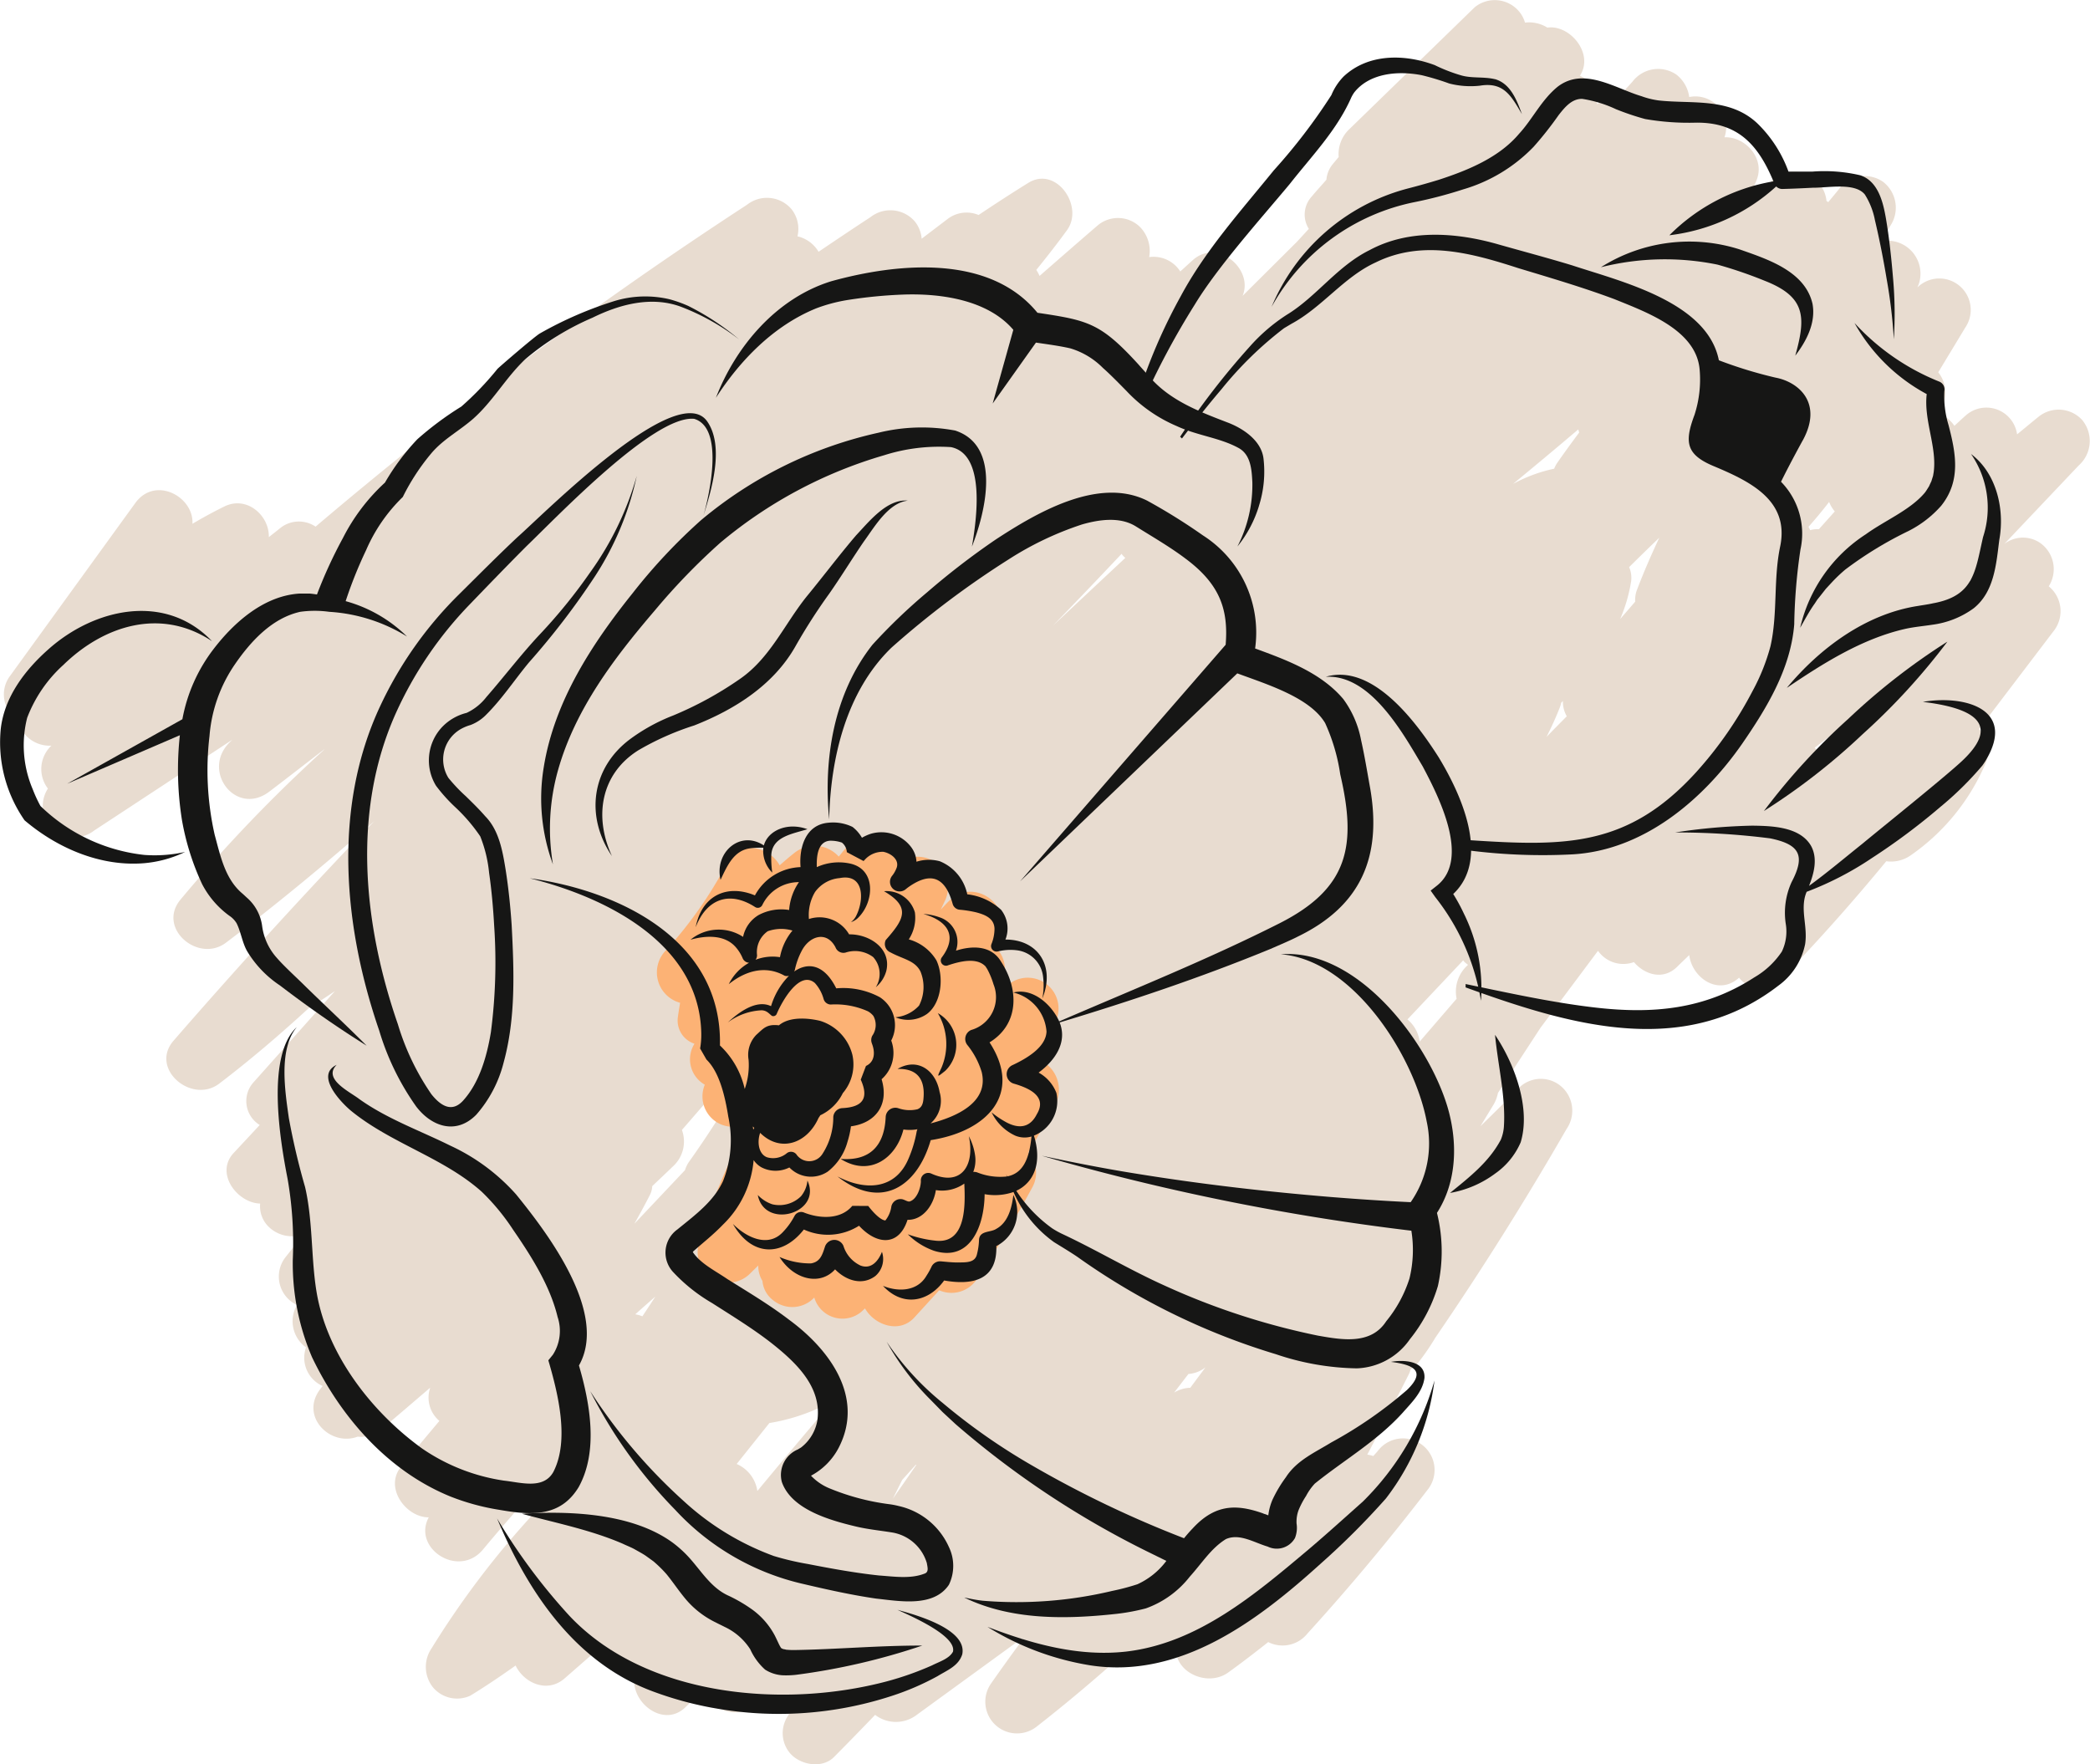 <svg id="Group_16" data-name="Group 16" xmlns="http://www.w3.org/2000/svg" xmlns:xlink="http://www.w3.org/1999/xlink" width="214.914" height="181.414" viewBox="0 0 214.914 181.414">
  <defs>
    <clipPath id="clip-path">
      <rect id="Rectangle_11" data-name="Rectangle 11" width="214.914" height="181.414" fill="none"/>
    </clipPath>
  </defs>
  <g id="Group_15" data-name="Group 15" clip-path="url(#clip-path)">
    <path id="Path_4865" data-name="Path 4865" d="M214.128,43.291a3.285,3.285,0,0,0-4.567-.446c-.745.6-1.477,1.215-2.219,1.819a3.188,3.188,0,0,0-5.188-2.021c-.43.37-.841.762-1.259,1.145a3.3,3.3,0,0,0-1.649-1.28c.049-.086.1-.172.149-.26a3.358,3.358,0,0,0-.159-3.967l2.78-4.6a3.229,3.229,0,0,0-4.923-4.129c.049-.123.1-.244.15-.368a3.392,3.392,0,0,0-3.851-4.379c.3-.521.612-1.034.9-1.561a3.363,3.363,0,0,0-.725-4.543,3.294,3.294,0,0,0-4.532.73c-.359.46-.742.9-1.108,1.354-.059-.044-.122-.082-.183-.123a3.326,3.326,0,0,0-5.885-1.774l-1.831,2.175a2.921,2.921,0,0,0-.348-.423q.432-1.043.863-2.089c.937-2.267-1.172-4.529-3.289-4.433a3.168,3.168,0,0,0-3.626-4.14,3.516,3.516,0,0,0-1.312-2.3,3.317,3.317,0,0,0-4.532.73c-.54.6-1.1,1.179-1.638,1.772a3.226,3.226,0,0,0-2.006.533,3,3,0,0,0-.693-2.119,3.159,3.159,0,0,0-1.06-.809c1.486-2.262-1.022-5.274-3.346-4.946a3.555,3.555,0,0,0-2.3-.514,3.147,3.147,0,0,0-.6-1.137,3.266,3.266,0,0,0-4.567-.446l-12.856,12.5a3.541,3.541,0,0,0-1.137,2.906c-.2.241-.4.478-.6.72a2.88,2.88,0,0,0-.661,1.611c-.5.581-1.024,1.142-1.514,1.733a2.743,2.743,0,0,0-.294,3.321c-.411.446-.817.895-1.231,1.338L127.7,30.423c1.159-2.761-2.589-5.94-5.114-3.681-.434.388-.86.783-1.292,1.173a3.258,3.258,0,0,0-3.2-1.478,3.514,3.514,0,0,0-.981-3.136,3.24,3.24,0,0,0-4.266-.161c-2.018,1.732-4.02,3.484-6.024,5.233a3.571,3.571,0,0,0-.336-.618c1.084-1.338,2.145-2.693,3.159-4.087,1.78-2.447-1.1-6.648-3.985-4.861-1.727,1.071-3.425,2.176-5.106,3.3a3.206,3.206,0,0,0-3.153.385L94.7,24.546a3.244,3.244,0,0,0-.7-1.769,3.316,3.316,0,0,0-4.566-.446c-1.791,1.168-3.563,2.362-5.334,3.558A3.424,3.424,0,0,0,81.929,24.3a3.262,3.262,0,0,0-.62-2.8,3.314,3.314,0,0,0-4.567-.446,438.462,438.462,0,0,0-44.365,33.1,3.067,3.067,0,0,0-3.7.2c-.366.3-.74.585-1.108.879.07-2.205-2.251-4.3-4.575-3.152q-1.676.825-3.28,1.78c.166-2.777-3.824-4.967-5.876-2.135q-6.447,8.9-12.9,17.806a3.154,3.154,0,0,0,.875,4.548A3,3,0,0,0,2.473,75.5a3.353,3.353,0,0,0,2.741,1.172,3.3,3.3,0,0,0-.361,4.415,3.254,3.254,0,0,0,.5,4.149,3.3,3.3,0,0,0,4.265.16q7.1-4.66,14.193-9.33c-.1.1-.21.207-.314.311-2.88,2.94.718,7.607,4.119,5.025,1.892-1.435,3.761-2.9,5.645-4.341l.018.007A155.068,155.068,0,0,0,18.48,92.51c-2.434,2.949,1.849,6.565,4.688,4.42,5.249-3.968,10.3-8.166,15.24-12.487-.672.7-1.358,1.385-2.026,2.089q-9.53,10.028-18.606,20.475c-2.506,2.889,1.869,6.565,4.689,4.42,3.185-2.425,6.218-5.02,9.158-7.717q1.39-.881,2.745-1.8-4.2,4.706-8.4,9.411a2.879,2.879,0,0,0,.667,4.359l-2.688,2.885c-1.938,2.08.37,5.131,2.731,5.195a2.943,2.943,0,0,0,.977,2.482,3.436,3.436,0,0,0,3.515.656c-.641.821-1.3,1.626-1.94,2.449a3.223,3.223,0,0,0,1.233,4.839,3.322,3.322,0,0,0,.87,4.32c.021.015.044.023.065.038a3.171,3.171,0,0,0,1.707,3.975c-.092.124-.192.241-.284.366-2.07,2.8,1.1,5.9,3.883,4.842a3.2,3.2,0,0,0,2.377-.708c1.708-1.428,3.394-2.882,5.085-4.33a3.124,3.124,0,0,0,.943,3.418l-3.913,4.673c-1.826,2.183.491,5.265,2.82,5.244-1.722,3.178,3.074,6.33,5.583,3.3,1.172-1.415,2.372-2.8,3.581-4.182a3.6,3.6,0,0,0,1.391.751A90.852,90.852,0,0,0,44.3,169.5a3.383,3.383,0,0,0,.122,3.973,3.241,3.241,0,0,0,3.863.889c1.6-.977,3.14-2.021,4.661-3.1.836,1.771,3.239,2.9,5.041,1.321l4.006-3.5a3.241,3.241,0,0,0,3.265,2.986c-.818,2.717,2.825,5.8,5.183,3.451.639-.636,1.306-1.241,1.956-1.863a3.234,3.234,0,0,0,5.172,1.7c.35-.254.688-.521,1.036-.777a3.408,3.408,0,0,0,2.465,1.691,3.2,3.2,0,0,0,.049,3.954c1.026,1.253,3.324,1.7,4.567.446q2.132-2.149,4.228-4.335a3.522,3.522,0,0,0,4.141.1l11-8c0,.055.021.107.028.161q-1.665,2.25-3.271,4.548a3.261,3.261,0,0,0,4.688,4.418c3.163-2.466,6.223-5.056,9.2-7.736a2.941,2.941,0,0,0,3.618.719c.522-.238,1.033-.491,1.538-.753.175,2.313,3.345,3.644,5.371,2.182,1.4-1.008,2.762-2.057,4.109-3.124a3.275,3.275,0,0,0,4.043-.89q6.535-7.185,12.445-14.9a3.247,3.247,0,1,0-5.258-3.813c-.139.16-.286.315-.426.475a3.2,3.2,0,0,0-.617-.149c1.439-2.737,2.871-5.478,4.26-8.241a2.805,2.805,0,0,0,.2-.535,3.531,3.531,0,0,0,.86-.783,24.882,24.882,0,0,0,1.68-2.465q7.163-10.464,13.493-21.462a3.308,3.308,0,0,0-.422-4.258,3.209,3.209,0,0,0-4.266-.16c-1.376,1.393-2.77,2.767-4.169,4.137l1.307-2.155a3.8,3.8,0,0,0,.494-1.268q2.191-3.356,4.385-6.714,2.324-3.109,4.647-6.22.628-.84,1.257-1.681a3.185,3.185,0,0,0,3.693,1.161c1.1,1.3,3.023,1.905,4.459.468.4-.4.821-.79,1.227-1.19.286,2.324,2.994,4.255,5.126,2.324a2.823,2.823,0,0,0,4.252.251c.192-.2.377-.406.569-.607h0q5.38-5.614,10.315-11.617a3.533,3.533,0,0,0,2.482-.585,21.96,21.96,0,0,0,7.792-9.638,3.257,3.257,0,0,0-.729-3.364l7.781-10.235a3.3,3.3,0,0,0-.617-4.447,3.3,3.3,0,0,0-.809-4.407,3.142,3.142,0,0,0-3.756.046l7.636-8.058a3.367,3.367,0,0,0,.448-4.578M65.98,135.357a2.876,2.876,0,0,0-.73-.209c.682-.614,1.375-1.216,2.061-1.824-.436.683-.882,1.359-1.332,2.033m8.4-21.3c-1.148,1.828-2.333,3.632-3.59,5.392a3.042,3.042,0,0,0-.426.875l-5.2,5.505c.549-.978,1.087-1.965,1.6-2.969a2.268,2.268,0,0,0,.233-.892c.706-.679,1.424-1.346,2.127-2.029a3.455,3.455,0,0,0,.924-3.75q1.612-1.848,3.206-3.708a3.537,3.537,0,0,0,1.365,1.084c-.079.164-.156.329-.235.492M84.355,145.5q-3.3,3.89-6.551,7.818a3.578,3.578,0,0,0-2.127-2.779l3.364-4.212a20.053,20.053,0,0,0,5.65-1.81,4.048,4.048,0,0,0-.336.983m4.614-47.193a3.774,3.774,0,0,0-2.02-.742c.991-.914,1.972-1.841,2.965-2.753,1.5-1.378,3.024-2.736,4.532-4.109a3.619,3.619,0,0,0,2.373,1.01q-3.923,3.3-7.85,6.594m2.77,55.8.956-1.927,1.406-1.566c.017,0,.034.009.053.011q-1.2,1.746-2.415,3.482M97.8,111.392q.38-.561.763-1.122c.384-.309.762-.628,1.145-.939q-.954,1.03-1.908,2.062m10.416-47.073q3.55-3.661,7.045-7.373c.033.044.054.091.09.134a3.041,3.041,0,0,0,.289.288q-3.713,3.474-7.424,6.951m14.11,78.38a3.388,3.388,0,0,0-1.668.5q.737-.96,1.473-1.916a3.237,3.237,0,0,0,1.75-.677q-.779,1.045-1.556,2.09m7.268,13.582a3.119,3.119,0,0,0-2.31.276c.446-.329.891-.655,1.332-.99a2.975,2.975,0,0,0,1.361.012c-.129.233-.254.469-.383.7M150.77,99.317a3.641,3.641,0,0,0-1.062,3.381l-3.8,4.412a3.535,3.535,0,0,0-1.255-2.285l5.727-6.071c.065.073.124.153.2.219a3.759,3.759,0,0,0,.3.233c-.034.037-.069.075-.1.112m9.3-51.761a3.2,3.2,0,0,0-.34.638,15.633,15.633,0,0,0-4.23,1.566h0q3.382-2.778,6.712-5.608c.025.11.055.218.09.325-.759,1.015-1.506,2.039-2.231,3.081m-1.119,28.2c.5-.994.969-2.007,1.375-3.056a2.672,2.672,0,0,0,.118-.426l.183-.2a3,3,0,0,0,.4,1.575c-.69.7-1.388,1.4-2.071,2.108m9.28-15.09a2.968,2.968,0,0,0-.176,1.2q-.772.894-1.545,1.785a16.252,16.252,0,0,0,1.124-3.85,2.777,2.777,0,0,0-.2-1.489q1.536-1.525,3.1-3.024c-.826,1.761-1.607,3.547-2.3,5.38m18.713-6.256a2.787,2.787,0,0,0-.9.1,3.149,3.149,0,0,0-.172-.34q1.106-1.242,2.124-2.564a3.276,3.276,0,0,0,.583.976q-.818.914-1.634,1.826m.96,24.108a2.869,2.869,0,0,0-.412-.014,3.671,3.671,0,0,0-.986-1.623q2.771-2.077,5.471-4.245c.042.071.08.144.128.213q-2.13,2.81-4.2,5.669M202.54,59.792c-.022-.031-.048-.06-.071-.09l1.579-1.666c-.5.588-.988,1.189-1.508,1.756" transform="translate(0.074 0)" fill="#e8dcd0"/>
    <path id="Path_4866" data-name="Path 4866" d="M94.4,92.892a17.9,17.9,0,0,0,1.7-4.609,3.168,3.168,0,0,0-4.6-3.53,10.126,10.126,0,0,0-1.2.85c.1-.433.209-.864.294-1.3a3.277,3.277,0,0,0-1.141-3.321c.155-.268.32-.528.474-.8,1.783-3.114-2.33-6.216-4.916-3.788-.329.309-.62.642-.93.965.113-.246.235-.489.345-.736a3.256,3.256,0,0,0-.49-3.787,3.151,3.151,0,0,0-3.792-.49c-.155.108-.3.228-.453.336a5.645,5.645,0,0,0-.438-1.045,3.153,3.153,0,0,0-4.916-.633c-.252.3-.5.606-.746.906a3.338,3.338,0,0,0-4.629-.326c-.5.393-.975.806-1.447,1.222-1.061-1.913-4.073-2.706-5.412-.226a42.241,42.241,0,0,1-6.395,9.085,3.239,3.239,0,0,0,1.568,5.276c-.079.481-.16.961-.225,1.446a2.507,2.507,0,0,0,1.7,2.762c-.014.026-.026.052-.039.076a3,3,0,0,0,1.106,4.138,3.125,3.125,0,0,0,4.644,3.787,63.4,63.4,0,0,0-5.29,12.661,3.153,3.153,0,0,0,5.231,3.041c.305-.3.609-.6.913-.895a2.878,2.878,0,0,0,.428,1.579,2.786,2.786,0,0,0,1.151,2.031,3.112,3.112,0,0,0,4.109-.244c.023-.027.046-.054.069-.08a3.02,3.02,0,0,0,5.047,1.282c.058-.052.113-.106.171-.158.943,1.682,3.505,2.655,5.078.93l2.549-2.795a3.126,3.126,0,0,0,3.89-1.164q3.076-4.593,5.706-9.453a3.123,3.123,0,0,0-.432-3.558c.986-1.637,1.937-3.3,2.827-5a3.374,3.374,0,0,0-1.52-4.442" transform="translate(12.658 16.173)" fill="#fcb275"/>
    <path id="Path_4867" data-name="Path 4867" d="M134.686,104.228c-2.061-6.756-9.308-16.215-17.112-15.6,7.452.578,13.739,10.477,15.006,17.213a10.561,10.561,0,0,1-1.65,8.279c-2.711-.129-5.445-.311-8.162-.529-6.658-.548-13.3-1.311-19.9-2.378-3.306-.522-6.589-1.169-9.868-1.866a239.753,239.753,0,0,0,38,7.706,12.441,12.441,0,0,1-.194,4.911,13.238,13.238,0,0,1-2.391,4.4c-1.572,2.433-4.511,1.922-7.03,1.477a73.08,73.08,0,0,1-15.706-5.122c-3.567-1.6-6.92-3.609-10.463-5.28a8.721,8.721,0,0,1-1.148-.629,14.36,14.36,0,0,1-3.691-3.862c1.829-.853,2.671-2.9,1.812-5.671a3.834,3.834,0,0,0,2.311-4.39,4.045,4.045,0,0,0-1.829-2.091c1.679-1.242,2.982-3.1,2.162-5.156,7.329-2.215,14.587-4.641,21.678-7.56.618-.271,2.207-.948,2.785-1.258,6.549-3.165,8.674-8.24,7.474-15.237-.3-1.655-.574-3.351-.945-5a10.323,10.323,0,0,0-1.825-4.2c-2.289-2.717-5.862-4.029-9.067-5.2a11.851,11.851,0,0,0-5.365-11.628,60.3,60.3,0,0,0-5.757-3.585c-5.041-2.486-11.427,1.313-15.555,4.011a77.186,77.186,0,0,0-7.036,5.413,58.615,58.615,0,0,0-5.632,5.4c-3.984,5.04-5.056,11.765-4.454,17.969.133-6.311,1.76-13.165,6.4-17.661a92.618,92.618,0,0,1,12.042-9.072,32.857,32.857,0,0,1,7.553-3.6c1.767-.508,3.874-.81,5.494.17l.233.144.466.289c1.5.924,3.1,1.883,4.453,2.908,3.527,2.62,4.426,5.222,4.128,8.859L90.763,81.135,113.1,59.743c3.063,1.135,7.467,2.477,9.035,5.114a19.428,19.428,0,0,1,1.551,5.266c1.711,7.343.857,11.718-6.221,15.309-7.38,3.73-15.078,6.811-22.678,10.1l-.014-.033c-.8-1.735-2.719-3.442-4.7-2.939a4.469,4.469,0,0,1,3.41,4.017c-.07,1.643-2.093,2.788-3.482,3.441a1.018,1.018,0,0,0,.159,1.924c1.579.462,3.425,1.319,2.324,3.135-.738,1.477-1.973,1.515-3.313.729a9.159,9.159,0,0,1-1.332-.919,5.024,5.024,0,0,0,2.449,2.4,2.509,2.509,0,0,0,1.649.081c-.222,2.359-.907,3.793-2.491,4.1-.038-.068-.08-.134-.118-.2.026.069.053.139.08.208a6.37,6.37,0,0,1-3.079-.428.936.936,0,0,0-.38-.037,3.368,3.368,0,0,0,.2-1.622,5.974,5.974,0,0,0-.654-2.053c.639,2.932-.726,5.25-3.863,3.842a.761.761,0,0,0-1.067.783c-.016.732-.425,1.862-1.143,2.081-.182.063-.5-.155-.737-.217a.965.965,0,0,0-1.156.725A2.944,2.944,0,0,1,76.911,116c-.549-.038-1.385-.993-1.761-1.494L73.51,114.5c-1.178,1.42-3.319,1.326-4.929.7a.769.769,0,0,0-1,.314,7.187,7.187,0,0,1-1.142,1.611c-1.542,1.743-3.819.625-5.2-.768,1.941,3.407,5.1,3.375,7.29.574a5.969,5.969,0,0,0,5.675-.389c1.829,1.988,4.1,2.142,4.987-.609,1.549.042,2.678-1.467,2.914-3.055a3.981,3.981,0,0,0,2.924-.67c.108,2.217.193,6.178-2.9,5.876a11.989,11.989,0,0,1-2.909-.663,7.187,7.187,0,0,0,2.705,1.7c3.775,1.17,5.169-2.658,5.193-5.824a5.837,5.837,0,0,0,2.971-.225,12.477,12.477,0,0,0,4.169,5.159c.794.492,1.6.972,2.383,1.5a69.8,69.8,0,0,0,20.425,10.02,27.131,27.131,0,0,0,8.315,1.456,6.936,6.936,0,0,0,5.471-3,15.877,15.877,0,0,0,2.875-5.462,16.385,16.385,0,0,0-.095-7.524c2.1-3.261,2.143-7.382,1.056-10.988" transform="translate(14.13 9.497)" fill="#161615"/>
    <path id="Path_4868" data-name="Path 4868" d="M116.8,134.145a78.977,78.977,0,0,0,6.672-6.669,24.965,24.965,0,0,0,5-12.139,28.376,28.376,0,0,1-7.378,12.463c-1.841,1.636-3.689,3.313-5.567,4.908-5.487,4.612-11.366,9.627-18.717,10.5-4.908.567-9.725-.779-14.3-2.533a28.619,28.619,0,0,0,10.575,3.956c9.282,1.423,17.248-4.623,23.716-10.488" transform="translate(19.037 26.613)" fill="#161615"/>
    <path id="Path_4869" data-name="Path 4869" d="M99.912,137.024a23.174,23.174,0,0,1-2.64.7,42.375,42.375,0,0,1-13.3,1.009c-.647-.069-1.278-.2-1.919-.332,4.8,2.34,10.412,2.253,15.622,1.686a21.221,21.221,0,0,0,3.061-.567,9.991,9.991,0,0,0,4.5-3.243c1.3-1.444,2.217-2.948,3.733-3.883,1.4-.613,2.881.354,4.29.77a2.146,2.146,0,0,0,2.81-.88,2.856,2.856,0,0,0,.162-1.5,3.468,3.468,0,0,1,.2-1.345,8.528,8.528,0,0,1,.778-1.478,5.823,5.823,0,0,1,.9-1.273c3-2.421,6.406-4.368,9.062-7.316.9-1.026,2.026-2.1,2.214-3.551.1-1.79-2.188-1.884-3.449-1.649,2.154.276,3.751.857,1.649,2.893a43.727,43.727,0,0,1-7.8,5.4c-1.649,1.02-3.535,1.826-4.653,3.574a13.416,13.416,0,0,0-1.383,2.324,5.772,5.772,0,0,0-.422,1.589c-2.921-1.126-5.284-1.372-7.787,1.355-.311.32-.6.658-.88,1A110.555,110.555,0,0,1,88.819,124.7a63.386,63.386,0,0,1-8.976-6.305,28.768,28.768,0,0,1-5.766-6.3,26.977,26.977,0,0,0,4.444,5.9c.3.3,1.009,1.03,1.3,1.327.278.26,1.077,1,1.361,1.264a92.715,92.715,0,0,0,19.591,13.032l2.07,1.018a7.668,7.668,0,0,1-2.934,2.383m13.377-5.689,0-.016v.02Z" transform="translate(17.093 25.866)" fill="#161615"/>
    <path id="Path_4870" data-name="Path 4870" d="M123.877,78.917c3.865-3.636.78-10.31-1.508-14.069-2.257-3.548-6.758-9.685-11.6-8.263,4.6-.265,7.926,5.776,9.967,9.215,1.644,3.1,4.9,9.464,1.5,12.232l-.683.538.481.676a23.2,23.2,0,0,1,4.693,10.65,17.283,17.283,0,0,0-1.753-8.952,18.522,18.522,0,0,0-1.1-2.026" transform="translate(25.56 13.008)" fill="#161615"/>
    <path id="Path_4871" data-name="Path 4871" d="M126.351,97.289c-1.21,2.245-3.17,3.782-5.2,5.428a10.885,10.885,0,0,0,4.665-2.01,7.562,7.562,0,0,0,2.6-3.194c1.068-3.542-.652-8.113-2.636-11.053.3,3.146,1.11,6.385.911,9.441a4.3,4.3,0,0,1-.335,1.388" transform="translate(27.954 19.95)" fill="#161615"/>
    <path id="Path_4872" data-name="Path 4872" d="M77.362,46.017c1.1-1.509,2.506-3.959,4.508-4.188-2.144-.193-3.979,2.155-5.317,3.567-1.759,2.06-3.377,4.22-5.081,6.287-2.315,2.89-3.771,6.359-6.891,8.5a36.544,36.544,0,0,1-6.865,3.751,18.889,18.889,0,0,0-4.4,2.418c-4,2.978-4.63,7.963-1.871,12.024-1.872-4.05-1.159-8.437,2.709-10.872A28.4,28.4,0,0,1,59.9,64.949c4.16-1.633,8.178-4.16,10.434-8.171A58.721,58.721,0,0,1,73.788,51.4c1.239-1.769,2.358-3.612,3.574-5.385" transform="translate(11.48 9.649)" fill="#161615"/>
    <path id="Path_4873" data-name="Path 4873" d="M54.681,52.682c-4.212,5.236-8.113,11.187-9.2,17.966a19.6,19.6,0,0,0,.944,9.995,22.142,22.142,0,0,1,.522-9.682C48.711,64.7,52.711,59.428,56.9,54.537a66.013,66.013,0,0,1,6.725-6.957,46.348,46.348,0,0,1,16.841-9,18.688,18.688,0,0,1,6.884-.841c3.632.735,2.618,7.532,2.159,10.234,1.371-3.5,3.1-10.353-1.721-11.937a18.7,18.7,0,0,0-7.885.222,42.773,42.773,0,0,0-18.257,9,57.819,57.819,0,0,0-6.968,7.425" transform="translate(10.434 8.236)" fill="#161615"/>
    <path id="Path_4874" data-name="Path 4874" d="M63.687,146.337a37.42,37.42,0,0,0,18.407-1.216,27.06,27.06,0,0,0,4.746-2.048c.954-.592,2.14-1.024,2.525-2.234.535-2.594-4.762-4.06-6.661-4.575,1.3.6,6.09,2.647,5.707,4.3-.375.72-1.41,1.031-2.133,1.4a31.338,31.338,0,0,1-4.646,1.647c-10.623,2.826-24.786,1.609-32.644-6.716a60.34,60.34,0,0,1-7.458-10.032c3.184,7.594,8.061,14.893,16.147,17.835a36.209,36.209,0,0,0,6.01,1.641" transform="translate(9.583 29.273)" fill="#161615"/>
    <path id="Path_4875" data-name="Path 4875" d="M70.75,140.46c-.075-.017-.15-.033-.225-.046-.117-.014-.133-.064-.224-.079-.011-.021-.021-.038-.043-.043s-.014-.041-.036-.049l-.036-.065c-.111-.165-.313-.642-.564-1.142a7.827,7.827,0,0,0-2.305-2.673,15.45,15.45,0,0,0-2.444-1.435c-1.745-.773-2.737-2.418-3.981-3.828a11.842,11.842,0,0,0-1.818-1.664c-4.148-3-10.517-3.259-15.469-2.943,3.468.944,7.057,1.646,10.363,3.076.367.181.886.378,1.237.578s.821.45,1.142.671c.186.134.6.432.784.565a13.055,13.055,0,0,1,1.354,1.333c.688.845,1.268,1.735,2,2.6a9.354,9.354,0,0,0,3.06,2.354c.207.112.7.347.917.459a6.307,6.307,0,0,1,2.624,2.3,6.279,6.279,0,0,0,1.526,2.089,3.747,3.747,0,0,0,1.919.588,9.157,9.157,0,0,0,1.273-.055,67.59,67.59,0,0,0,12.971-3.005c-4.434-.01-8.769.388-13.109.459a7.59,7.59,0,0,1-.919-.039" transform="translate(10.062 29.164)" fill="#161615"/>
    <path id="Path_4876" data-name="Path 4876" d="M24.219,101.415a38.541,38.541,0,0,1,.533,8.362,24.525,24.525,0,0,0,1.98,9.979c2.937,6.13,7.783,11.7,14.23,14.325a23.766,23.766,0,0,0,5.029,1.37c3.17.545,6.245.828,8.162-2.343,2.045-3.7,1.164-8.6.027-12.5,3.036-5.371-3.2-13.57-6.455-17.582a20.6,20.6,0,0,0-6.751-5.013c-3.184-1.579-6.517-2.756-9.382-4.8-.98-.757-3.792-2.064-2.325-3.52-2.2,1.045.311,3.734,1.429,4.687,4.118,3.388,9.539,4.837,13.483,8.359a22.567,22.567,0,0,1,3.221,3.9c1.892,2.747,3.814,5.778,4.585,8.983A4.525,4.525,0,0,1,51.5,119.5l-.469.578c1,3.414,2.192,8.22.519,11.471-1.025,1.838-3.355,1.083-5.073.9a20.04,20.04,0,0,1-8.421-3.3c-4.854-3.5-9.169-8.89-10.594-14.8-.908-3.74-.524-8.108-1.442-12.083a71.914,71.914,0,0,1-1.673-7.108c-.389-2.747-1.078-7.082.823-9.352-3.186,2.967-1.726,11.654-.953,15.6" transform="translate(5.354 19.801)" fill="#161615"/>
    <path id="Path_4877" data-name="Path 4877" d="M46.516,47.249c-1.964,1.84-4.071,3.962-5.991,5.864A39.765,39.765,0,0,0,32.361,64.68c-4.892,10.485-3.745,22.667-.08,33.332a26.641,26.641,0,0,0,3.8,7.8c1.631,2.132,4.161,2.917,6.192.83a12.915,12.915,0,0,0,2.793-5.321c1.27-4.624,1.078-9.459.832-14.184-.128-1.876-.318-3.746-.61-5.618-.309-1.914-.673-4.1-2.1-5.546-.646-.745-1.323-1.4-1.989-2.052a17.079,17.079,0,0,1-1.805-1.9A3.6,3.6,0,0,1,40.671,67a4.575,4.575,0,0,1,1.008-.418,4.474,4.474,0,0,0,1.534-.99c1.692-1.67,2.991-3.669,4.477-5.455a77.216,77.216,0,0,0,6.8-8.882,30.641,30.641,0,0,0,4.273-10.29,31.733,31.733,0,0,1-4.806,9.943,55.079,55.079,0,0,1-5.239,6.439c-1.89,2.029-3.622,4.308-5.424,6.368a5.51,5.51,0,0,1-2.026,1.622A5.2,5.2,0,0,0,38.74,66.8a5,5,0,0,0-.617,6.033,16.839,16.839,0,0,0,1.97,2.194,17.638,17.638,0,0,1,2.575,3.005,13.605,13.605,0,0,1,.91,3.746c.26,1.8.421,3.636.523,5.468a55.469,55.469,0,0,1-.338,10.927c-.411,2.484-1.179,5.2-2.881,7.061-1.135,1.221-2.276.522-3.237-.684A25.614,25.614,0,0,1,34.2,97.36c-3.543-10.234-4.748-21.849-.225-31.959a39.322,39.322,0,0,1,7.629-11.234c1.866-1.938,3.94-4.087,5.829-5.979,3.2-3.072,13.13-13.5,17.235-13.086,3.069.924,1.626,7.579.953,9.952.859-2.713,2.138-7.058.432-9.621C63.078,30.87,49.29,44.8,46.516,47.249" transform="translate(6.715 7.966)" fill="#161615"/>
    <path id="Path_4878" data-name="Path 4878" d="M115.653,46.873a11.64,11.64,0,0,0,.469-4.9c-.239-1.866-2.146-3.105-3.719-3.695-2.918-1.12-5.919-2.267-7.985-4.672-.22-.252-.944-1.041-1.164-1.3-3.893-4.265-5.176-4.522-10.374-5.3-4.969-6.077-14.469-5.108-21.218-3.237-5.608,1.742-9.787,6.655-11.848,11.984,2.511-3.894,5.953-7.42,10.3-9.195a16.562,16.562,0,0,1,3.232-.863,48.1,48.1,0,0,1,5.794-.562c3.972-.132,8.676.6,11.258,3.625l-2.122,7.579,4.449-6.264c1.206.178,2.439.34,3.535.592a7.909,7.909,0,0,1,3.353,2.016c.783.69,1.686,1.62,2.425,2.369a15.243,15.243,0,0,0,5.147,3.6c2.159,1.006,4.487,1.2,6.437,2.294,1.207.709,1.294,2.239,1.356,3.5a13.827,13.827,0,0,1-1.538,6.6,12.342,12.342,0,0,0,2.218-4.178" transform="translate(13.801 5.155)" fill="#161615"/>
    <path id="Path_4879" data-name="Path 4879" d="M64.819,101.079a3.667,3.667,0,0,1-1.505-.959c.694,3.606,6.663,1.878,5.106-1.488a2.936,2.936,0,0,1-.665,1.618,3.161,3.161,0,0,1-2.937.828" transform="translate(14.609 22.759)" fill="#161615"/>
    <path id="Path_4880" data-name="Path 4880" d="M75.03,87.423a3.4,3.4,0,0,0,3.238-.334c1.526-1.135,1.765-3.849.983-5.515a4.827,4.827,0,0,0-2.845-2.161,4.052,4.052,0,0,0,.628-2.779A3.033,3.033,0,0,0,73.86,74.46c2.853,1.66,2,2.951.18,5.018a.937.937,0,0,0,.5,1.28c1.274.693,2.506.815,3.072,1.964a4.2,4.2,0,0,1-.15,3.5,3.72,3.72,0,0,1-2.432,1.2" transform="translate(17.043 17.181)" fill="#161615"/>
    <path id="Path_4881" data-name="Path 4881" d="M79.13,90.568a3.732,3.732,0,0,0-.774-5.921,6.221,6.221,0,0,1,.366,5.634c-.48,1.014-.47.991.409.287" transform="translate(18.08 19.532)" fill="#161615"/>
    <path id="Path_4882" data-name="Path 4882" d="M86.789,81.258c-.986-1.671-2.956-1.663-4.634-1.122a2.666,2.666,0,0,0-1.673-3.428A6.013,6.013,0,0,0,78.8,76.36c2.463.689,3.583,2.23,1.9,4.464a.539.539,0,0,0,.613.828l.058-.022c1.226-.407,2.861-.8,3.764.063.086.064.139.206.21.286a8.157,8.157,0,0,1,.671,1.611,3.514,3.514,0,0,1-2.29,4.7,1,1,0,0,0-.411,1.53A8.163,8.163,0,0,1,84.8,92.607c.77,3.137-2.6,4.6-5.258,5.293a3.083,3.083,0,0,0,.932-3.228c-.385-2.21-2.236-3.594-4.327-2.375,1.909-.058,2.8.933,2.684,2.847-.033.6-.119,1.1-.641,1.3a3.528,3.528,0,0,1-1.938-.1.992.992,0,0,0-1.322.881c-.122,2.928-1.579,4.557-4.635,4.322,3.005,1.883,5.725-.082,6.46-3.025a4.513,4.513,0,0,0,1.444-.025.757.757,0,0,0-.078.213,12.6,12.6,0,0,1-.836,2.793c-1.36,3.248-4.481,3.328-7.309,1.85,4.492,3.522,8.2,1.049,9.583-3.735,5.851-.912,9.475-4.783,6.05-10.053,3.077-1.884,3.026-5.49,1.185-8.3" transform="translate(16.145 17.62)" fill="#161615"/>
    <path id="Path_4883" data-name="Path 4883" d="M92.706,77.67A6.116,6.116,0,0,0,89.253,76.1a4.684,4.684,0,0,0-2.825-3.4,4.237,4.237,0,0,0-2.4.048,2.72,2.72,0,0,0-.62-1.6,3.838,3.838,0,0,0-4.069-1.275,4.877,4.877,0,0,0-.916.409,3.879,3.879,0,0,0-.964-1.11,4.573,4.573,0,0,0-2.486-.434c-2.351.2-3.028,2.546-2.863,4.564a5.555,5.555,0,0,0-4.692,2.908c-2.86-1.188-5.466-.007-6.095,3.28,1.119-2.923,3.478-3.791,6.125-2.075a.517.517,0,0,0,.722-.2,4.164,4.164,0,0,1,3.775-2.369,5.764,5.764,0,0,0-1.009,2.866,4.964,4.964,0,0,0-3.136.517,3.4,3.4,0,0,0-1.6,2.246,4.575,4.575,0,0,0-5.405.292c1.531-.432,3.428-.544,4.581.689a4.179,4.179,0,0,1,.793,1.249.765.765,0,0,0,.65.432,5.058,5.058,0,0,0-2.087,2.2c1.7-1.371,3.77-1.977,5.749-.863a.794.794,0,0,0,.439,0A7.553,7.553,0,0,0,69.075,87.6c-1.522-.725-3.341.649-4.448,1.676a6.308,6.308,0,0,1,3.5-1.253c.521.041.694.305,1.031.572a.379.379,0,0,0,.5-.2c.529-1.259,2.34-4.528,3.925-3.175a4.074,4.074,0,0,1,.907,1.675.782.782,0,0,0,.711.537,8.16,8.16,0,0,1,3.844.7,1.958,1.958,0,0,1,.551.469,1.926,1.926,0,0,1-.111,2.042.943.943,0,0,0-.064.718l.025.079c.34.873.324,1.872-.609,2.308L78.3,95.157c.87,1.933.185,2.829-1.9,2.927a.98.98,0,0,0-.924.9,6.931,6.931,0,0,1-1.1,3.786,1.6,1.6,0,0,1-2.705.055.713.713,0,0,0-.945-.128,2.2,2.2,0,0,1-2.06.443c-.881-.326-1.041-1.584-.711-2.512,2.081,2.058,4.826,1.109,6.006-1.536.064-.087.122-.181.181-.274a4.88,4.88,0,0,0,2.313-2.276,4.538,4.538,0,0,0,.981-3.953,4.925,4.925,0,0,0-3.279-3.468s-2.821-.78-4.272.45c-1.266-.151-1.583.318-2.322.975a2.953,2.953,0,0,0-.8,2.55,7.333,7.333,0,0,1-.394,3.02,8.805,8.805,0,0,0-2.549-4.475c.247-10.773-10.241-15.91-19.559-17.192,7.892,1.965,17.48,6.721,17.64,15.965a8.246,8.246,0,0,1-.119,1.537l.651,1.137c1.354,1.316,1.917,3.823,2.245,5.869a11.431,11.431,0,0,1-.539,6.625c-.964,2.1-2.85,3.474-4.682,4.969a2.932,2.932,0,0,0-.46,4.379,17.449,17.449,0,0,0,4.018,3.2c2.127,1.362,4.217,2.64,6.1,4.111,2.619,2.064,5.141,4.53,4.738,7.846a4.449,4.449,0,0,1-1.7,2.9l-.254.151-.062.041a2.848,2.848,0,0,0-1.654,3.34c.992,2.879,5.071,3.978,7.68,4.6,1.22.283,2.431.4,3.66.6a4.483,4.483,0,0,1,3.575,3.156c.057.39.214.849-.161,1.044-1.455.6-3.12.338-4.761.222-2.413-.257-4.86-.7-7.3-1.177a28.752,28.752,0,0,1-3.517-.826,27.749,27.749,0,0,1-9.253-5.638,56.183,56.183,0,0,1-9.621-11.306,49.3,49.3,0,0,0,8.757,12.22,25.7,25.7,0,0,0,13.187,7.61c2.448.574,4.9,1.122,7.448,1.494,2.375.25,5.911.938,7.49-1.425a4.466,4.466,0,0,0-.009-3.893A7.427,7.427,0,0,0,82.208,139a8.218,8.218,0,0,0-1.07-.2,24.116,24.116,0,0,1-5.94-1.573,5.494,5.494,0,0,1-2.013-1.346,6.835,6.835,0,0,0,2.832-2.847c2.727-5.232-.958-10.155-5.068-13.174-2.074-1.586-4.276-2.887-6.367-4.2-1.292-.88-2.748-1.583-3.553-2.775l.038-.047.023-.037.049-.043c.946-.837,2-1.661,2.973-2.673a10.462,10.462,0,0,0,3.173-6.658,2.357,2.357,0,0,0,.828.759,3.158,3.158,0,0,0,2.848,0,3.081,3.081,0,0,0,3.945.425,5.8,5.8,0,0,0,2.028-3.056,9.07,9.07,0,0,0,.358-1.6c2.559-.341,3.94-2.239,3.151-4.842A3.607,3.607,0,0,0,81.5,91.332s-.037-.11-.065-.2a3.427,3.427,0,0,0-1.17-4.45,7.924,7.924,0,0,0-4.485-.914c-1.239-2.492-2.913-2.717-4.33-1.728a.854.854,0,0,0,.095-.271,7.512,7.512,0,0,1,.676-1.844c.785-1.54,2.57-2.123,3.483-.374a.87.87,0,0,0,1.035.538,3.111,3.111,0,0,1,2.839.465,2.576,2.576,0,0,1,.267,3.1,3.313,3.313,0,0,0,1.086-1.692c.534-2.3-1.751-3.78-3.828-3.745a3.509,3.509,0,0,0-4.137-1.577l-.007-.177a4.632,4.632,0,0,1,.635-2.593,3.472,3.472,0,0,1,2.537-1.439c2.491-.489,2.539,2.154,1.734,3.805a1.876,1.876,0,0,1-.574.724,1.861,1.861,0,0,0,.828-.54c1.578-1.647,1.751-4.938-.962-5.493a5.477,5.477,0,0,0-3.376.375c-.038-1.148.11-2.646,1.366-2.714a3.585,3.585,0,0,1,1.218.193l.047.044a1.339,1.339,0,0,1,.457.97c-.009.044.006-.017.009-.026l1.71.908.124-.129a2.481,2.481,0,0,1,1.9-.821c.8.146,1.772.855,1.326,1.771a2.9,2.9,0,0,1-.434.724.988.988,0,0,0,1.435,1.342c.078-.066.217-.174.335-.255,2.338-1.623,3.753-.87,4.481,1.79a.822.822,0,0,0,.708.583,12.064,12.064,0,0,1,1.691.267c.949.25,1.86.62,1.9,1.676a4.276,4.276,0,0,1-.321,1.607.566.566,0,0,0,.667.741,5.331,5.331,0,0,1,2.028-.11,3.084,3.084,0,0,1,2.625,2.745,7.031,7.031,0,0,1-.084,2.213c1.37-3.376-.475-6.082-3.792-6.069a3.108,3.108,0,0,0-.471-3.092M61,112.937l.007-.014c0,.012,0,.021-.007.014m6.2-12.971c.047.054.1.1.146.154q-.055.09-.1.185c-.014-.113-.027-.225-.043-.338m.277-17.132a.776.776,0,0,0,.153-.5,2.624,2.624,0,0,1,1.1-2.439,4.107,4.107,0,0,1,2.545-.07,5.973,5.973,0,0,0-1.285,2.738,4.849,4.849,0,0,0-2.512.268" transform="translate(10.211 15.861)" fill="#161615"/>
    <path id="Path_4884" data-name="Path 4884" d="M69.159,69.331c-2.071-.759-4.064.142-4.486,1.668-2.443-1.611-5.106.719-4.452,3.538.678-1.425,1.356-3.036,3.077-3.244a8.319,8.319,0,0,1,1.324-.057,3.143,3.143,0,0,0,.918,2.557,10.344,10.344,0,0,1-.1-1.813c.106-1.906,2.207-2.169,3.718-2.65" transform="translate(13.872 15.934)" fill="#161615"/>
    <path id="Path_4885" data-name="Path 4885" d="M73.464,106.232a3.3,3.3,0,0,1-1.76-2.021,1.017,1.017,0,0,0-1.913.117c-.278.857-.5,1.526-1.433,1.682a7.961,7.961,0,0,1-3.229-.66c1.461,2.33,4.166,3,5.714,1.271,1.1,1.129,2.756,1.717,4.138.688a2.3,2.3,0,0,0,.682-2.491c-.375.96-1.114,1.826-2.2,1.413" transform="translate(15.028 23.903)" fill="#161615"/>
    <path id="Path_4886" data-name="Path 4886" d="M87.179,99.841c-.15,1.307-.542,2.82-1.743,3.474-.58.4-1.713.162-1.786,1.116a6.783,6.783,0,0,1-.238,1.6c-.251.8-1.143.731-1.962.748-.548,0-1.136-.064-1.719-.116a.976.976,0,0,0-.942.5,7.644,7.644,0,0,1-.55.991c-.923,1.593-2.869,1.68-4.466,1.03,2.055,2.218,4.7,1.654,6.289-.553,3.008.532,5.469-.1,5.368-3.537a3.959,3.959,0,0,0,1.748-5.26" transform="translate(17.023 23.038)" fill="#161615"/>
    <path id="Path_4887" data-name="Path 4887" d="M162.628,40.756c2.112-3.871-.453-6.018-2.812-6.454A45.158,45.158,0,0,1,154,32.521c-1.188-6.012-10.064-8.1-15.075-9.757-2.426-.741-5.1-1.451-7.554-2.146-4.306-1.243-9.213-1.626-13.293.578-3.3,1.625-5.472,4.8-8.5,6.64a18.3,18.3,0,0,0-3.817,3.277A78.06,78.06,0,0,0,98.6,40.384c.064.059.129.116.19.177,1.316-1.714,2.655-3.41,4.055-5.053a37.485,37.485,0,0,1,6.436-6.282l.527-.314.263-.156c3.156-1.706,5.392-4.821,8.645-6.3,4.8-2.363,9.864-.959,14.672.594,3.311,1,6.65,1.98,9.879,3.188,3.328,1.351,8.337,3.156,8.748,7.154a11.813,11.813,0,0,1-.523,4.748c-1.065,2.842-.869,4.112,2.114,5.323,3.684,1.554,7.627,3.5,6.711,8.138-.732,3.415-.246,6.938-1.007,10.309a20.819,20.819,0,0,1-1.839,4.608,40.085,40.085,0,0,1-5.8,8.351c-7.048,7.757-13.526,7.633-23.271,7-.347-.012-.7,0-1.045-.007a6.317,6.317,0,0,1,.586,1.046c.133.01.267.01.4.021a59.738,59.738,0,0,0,10.535.4c7.341-.385,13.477-5.578,17.506-11.36,2.537-3.679,5-7.716,5.368-12.3a58.133,58.133,0,0,1,.64-7.692,7.632,7.632,0,0,0-2-6.965c.406-.823,1.1-2.185,2.234-4.256" transform="translate(22.751 4.526)" fill="#161615"/>
    <path id="Path_4888" data-name="Path 4888" d="M142.817,36.606l.177.318a.572.572,0,0,1-.166-.175.4.4,0,0,1-.011-.143" transform="translate(32.954 8.447)" fill="#161615"/>
    <path id="Path_4889" data-name="Path 4889" d="M123.491,16.958c-1.086.335-2.252.66-3.359.944a20.927,20.927,0,0,0-13.89,12.14,21.69,21.69,0,0,1,14.723-10.774,44.66,44.66,0,0,0,4.982-1.308,16.458,16.458,0,0,0,7.239-4.378,35.668,35.668,0,0,0,2.565-3.248c.65-.831,1.36-1.691,2.421-1.681a12.658,12.658,0,0,1,3.478,1.062,26.865,26.865,0,0,0,3.007,1.013,26.221,26.221,0,0,0,5.244.372c4.335-.038,6.391,2.314,7.947,6.036a19.755,19.755,0,0,0-10.7,5.543,19.767,19.767,0,0,0,10.984-5.02.865.865,0,0,0,.644.261c1.051-.027,2.1-.076,3.14-.129,1.542.016,4.316-.562,5.332.7a7.607,7.607,0,0,1,1.035,2.634c.47,1.988.873,4.037,1.21,6.075a52.512,52.512,0,0,1,.735,6.175,41.46,41.46,0,0,0-.079-6.255c-.176-2.092-.39-4.156-.746-6.234-.29-1.653-.8-3.76-2.62-4.372a16.16,16.16,0,0,0-4.913-.382c-.831,0-1.654,0-2.477,0A13.127,13.127,0,0,0,156.22,11.2c-2.855-2.725-6.754-2-10.176-2.384a8.321,8.321,0,0,1-1.764-.436c-2.705-.8-5.91-3.047-8.618-.978-1.673,1.359-2.592,3.349-3.963,4.832-2.025,2.413-5.176,3.735-8.209,4.722" transform="translate(24.515 1.512)" fill="#161615"/>
    <path id="Path_4890" data-name="Path 4890" d="M155.521,26.607c-.759-3.388-4.658-4.613-7.487-5.613a17.007,17.007,0,0,0-14.277,1.83,26.977,26.977,0,0,1,11.991-.268,44.624,44.624,0,0,1,4.854,1.662c4.2,1.643,4.267,3.7,3.14,7.7,1.116-1.455,2.13-3.34,1.778-5.306" transform="translate(30.864 4.655)" fill="#161615"/>
    <path id="Path_4891" data-name="Path 4891" d="M131.811,7.034c-1.132-.274-2.369-.074-3.468-.39a16.939,16.939,0,0,1-2.719-1.054c-3.061-1.147-6.815-1.233-9.381,1.167a6.06,6.06,0,0,0-1.255,1.908,59.16,59.16,0,0,1-5.926,7.744c-3.378,4.165-7.036,8.215-9.581,12.967A56.088,56.088,0,0,0,94.993,39.9a5.608,5.608,0,0,1,.553.43,79.8,79.8,0,0,1,5.381-10.1c2.38-3.933,6.84-8.887,9.8-12.447,2.205-2.807,4.759-5.433,6.25-8.744a3.407,3.407,0,0,1,.378-.667c1.6-1.994,4.535-2.217,6.925-1.749a26.821,26.821,0,0,1,2.827.853,8.763,8.763,0,0,0,3.148.225c2.465-.409,3.225,1.054,4.329,2.928-.527-1.41-1.148-3.129-2.772-3.6" transform="translate(21.919 1.11)" fill="#161615"/>
    <path id="Path_4892" data-name="Path 4892" d="M163.418,34.3c-.314,2.7,1.067,5.424.719,8.016l-.066.391c-.039.122-.139.437-.174.556-.057.11-.193.412-.246.528-.145.219-.273.454-.439.66-1.505,1.782-4.077,2.831-6.048,4.256a15.64,15.64,0,0,0-6.758,9.619c.469-.818.951-1.734,1.5-2.493l.26-.4.3-.374.586-.745.642-.692a15.749,15.749,0,0,1,1.356-1.286,38.844,38.844,0,0,1,6.485-3.957,11.233,11.233,0,0,0,3.372-2.6c2.076-2.6,1.492-5.467.748-8.322a10.186,10.186,0,0,1-.421-3.485.857.857,0,0,0-.523-.958,23.842,23.842,0,0,1-8.719-6.031,18.547,18.547,0,0,0,7.434,7.317" transform="translate(34.705 6.227)" fill="#161615"/>
    <path id="Path_4893" data-name="Path 4893" d="M164.411,53.263c-.476.118-1.14.208-1.622.29-5.385.827-10.1,4.337-13.5,8.429,3.75-2.535,7.727-5.05,12.155-6.063.906-.206,1.9-.29,2.817-.433A9.2,9.2,0,0,0,168.5,53.8c2.135-1.7,2.325-4.583,2.64-7.037.576-3.143-.281-6.858-2.908-8.832a9.707,9.707,0,0,1,1.239,8.536c-.815,3.542-.93,6.016-5.058,6.8" transform="translate(34.447 8.752)" fill="#161615"/>
    <path id="Path_4894" data-name="Path 4894" d="M156.079,61.521a66.171,66.171,0,0,0-8.7,9.5,66.2,66.2,0,0,0,10.163-7.912,66.78,66.78,0,0,0,8.7-9.5,66.881,66.881,0,0,0-10.163,7.911" transform="translate(34.008 12.37)" fill="#161615"/>
    <path id="Path_4895" data-name="Path 4895" d="M169.47,58.674c4.711.57,8.61,2.074,3.627,6.443-2.154,1.921-7.563,6.257-9.869,8.165-1.814,1.447-3.584,2.948-5.462,4.313.518-1.294.921-2.849.193-4.14-1.163-1.959-4.032-2.028-6.042-2.053a59.808,59.808,0,0,0-7.927.7,75.609,75.609,0,0,1,9.776.606c3.019.618,3.666,1.738,2.207,4.5a7.6,7.6,0,0,0-.591,4.342,4.775,4.775,0,0,1-.41,2.8A8.573,8.573,0,0,1,152.146,87c-5.1,3.308-10.442,3.794-16.4,3.1-4.429-.513-8.849-1.493-13.293-2.412,0,.114,0,.23,0,.345,9.254,3.344,19.873,6.716,29.08,1.813a21.725,21.725,0,0,0,3.066-1.981,6.969,6.969,0,0,0,2.765-4.269c.265-1.707-.4-3.239-.03-4.828a3.835,3.835,0,0,1,.188-.564,32.681,32.681,0,0,0,6.742-3.493,65.935,65.935,0,0,0,6.973-5.206,33.784,33.784,0,0,0,4.351-4.281c.094-.127.271-.391.35-.527,3.173-5.28-2.155-6.76-6.469-6.022" transform="translate(28.255 13.498)" fill="#161615"/>
    <path id="Path_4896" data-name="Path 4896" d="M6.47,56.639c4.2-4.128,10.1-5.965,15.331-2.487C17,49.131,9.706,50.761,4.964,55,2.575,57.118.465,59.87.081,63.146a14.038,14.038,0,0,0,2.445,9.427c3.382,2.875,7.844,4.79,12.332,4.406a12.068,12.068,0,0,0,4.177-1.153,14.419,14.419,0,0,1-4.187.306A18.149,18.149,0,0,1,4.16,71.1a14.029,14.029,0,0,1-.8-1.733,11.5,11.5,0,0,1-.567-7.333,14.066,14.066,0,0,1,3.677-5.4" transform="translate(0 11.778)" fill="#161615"/>
    <path id="Path_4897" data-name="Path 4897" d="M69.519,25.763a13.014,13.014,0,0,0-1.981-.708,10.885,10.885,0,0,0-5.606.172,39.05,39.05,0,0,0-7.7,3.34c-.55.311-4.24,3.5-4.372,3.65a31.442,31.442,0,0,1-3.713,3.873,32.739,32.739,0,0,0-4.53,3.366,23.7,23.7,0,0,0-3.327,4.454,20.036,20.036,0,0,0-4.326,5.706,47.231,47.231,0,0,0-2.666,5.8c-.246-.039-.494-.074-.742-.094h-.081c.081,0-.977,0-.977,0-3.627.225-6.7,2.925-8.823,5.692a16.821,16.821,0,0,0-3.215,7.228L5.611,74.877,17.2,69.888a32.789,32.789,0,0,0,.22,8.749,26.182,26.182,0,0,0,2.07,6.564A9.314,9.314,0,0,0,22.3,88.459a2.409,2.409,0,0,1,.734.763c.449.9.566,1.921,1.056,2.825a11.052,11.052,0,0,0,3.394,3.565c2.882,2.2,5.847,4.279,8.924,6.2-2.047-2.053-4.16-4.018-6.221-6.026-.859-.864-2.233-2.1-3-2.987a6.086,6.086,0,0,1-1.534-3.351,4.687,4.687,0,0,0-1.478-2.784c-.119-.1-.464-.434-.582-.528-1.759-1.508-2.221-3.849-2.813-6.011a30.128,30.128,0,0,1-.533-10.151,15.088,15.088,0,0,1,2.619-7.386c1.637-2.379,3.83-4.752,6.711-5.391a10.816,10.816,0,0,1,2.977,0,17.166,17.166,0,0,1,8.008,2.543A14.46,14.46,0,0,0,34.248,56.1a44.433,44.433,0,0,1,2.106-5.249,17.022,17.022,0,0,1,3.769-5.461,22.6,22.6,0,0,1,2.971-4.534c1.19-1.385,2.729-2.2,4.159-3.415,2.124-1.833,3.473-4.361,5.505-6.251a27.319,27.319,0,0,1,6.874-4.235c2.8-1.382,6.077-2.255,9.116-1.118a23.407,23.407,0,0,1,5.967,3.359,26.471,26.471,0,0,0-5.195-3.431" transform="translate(1.295 5.714)" fill="#161615"/>
  </g>
</svg>
